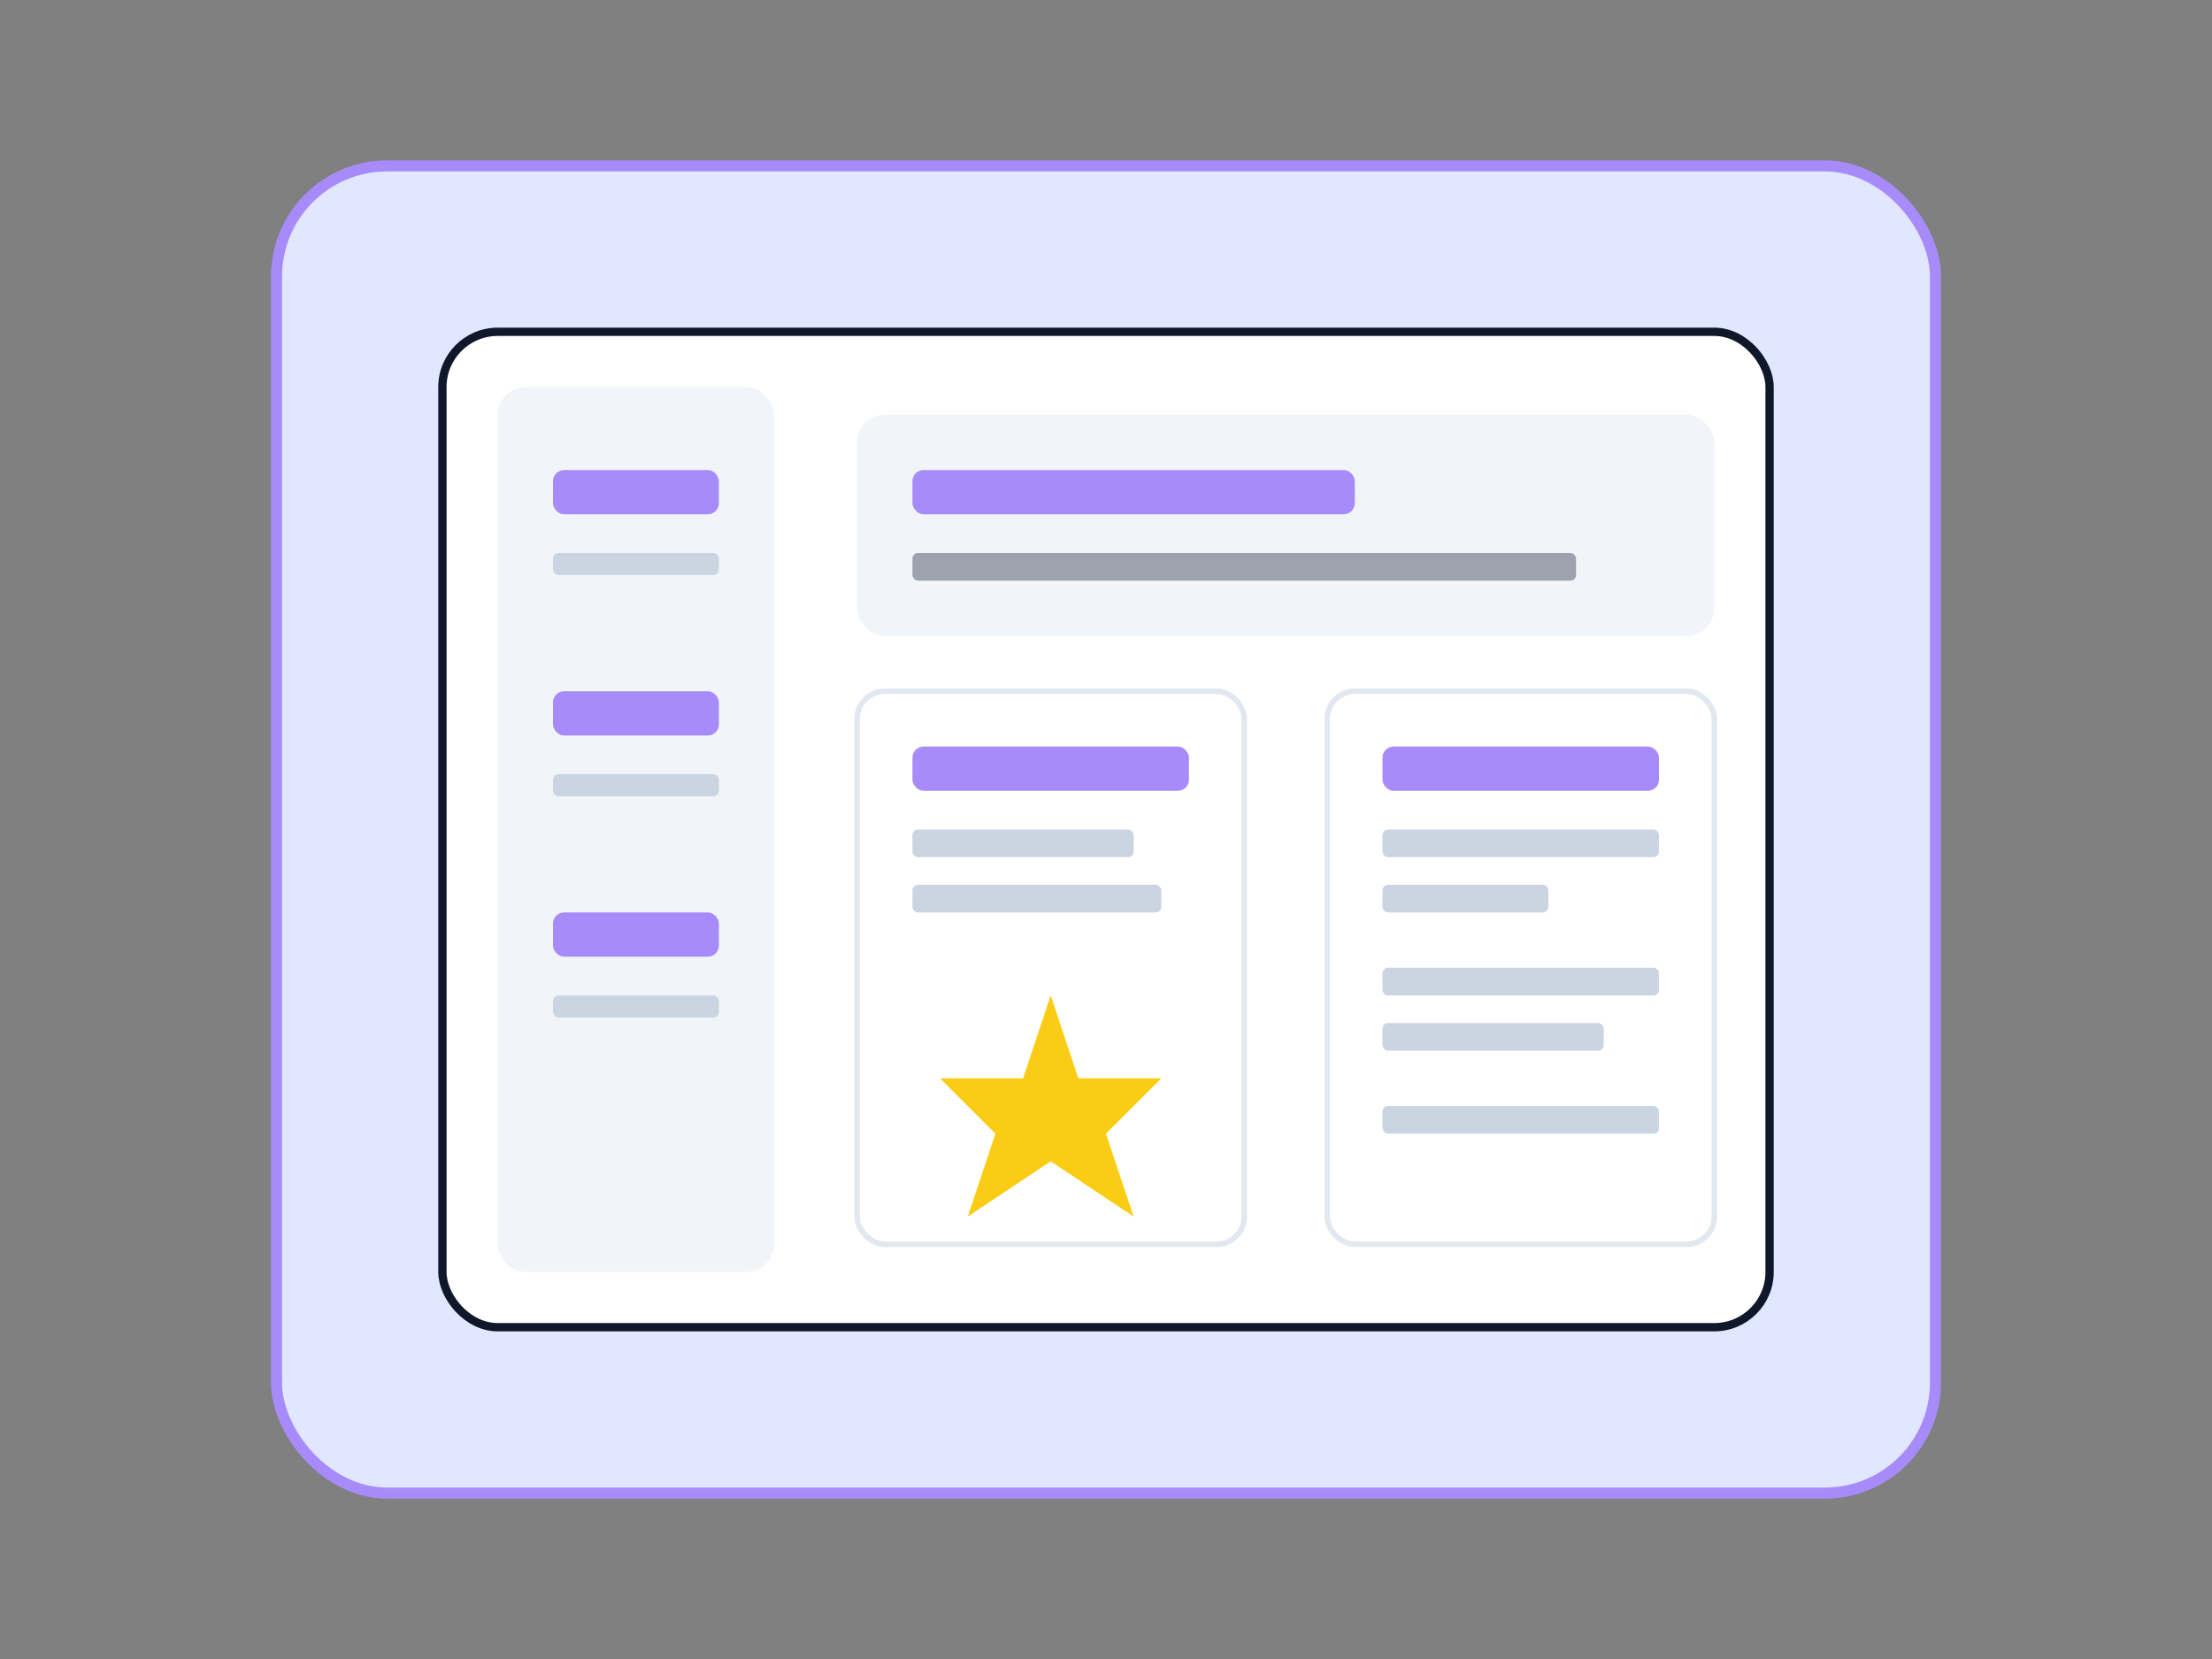 <svg xmlns="http://www.w3.org/2000/svg" fill="none" viewBox="0 0 400 300" width="400" height="300">
  <rect x="0" y="0" width="400" height="300" fill="#808080" stroke="none"/>
  <!-- Background -->
  <rect x="50" y="30" width="300" height="240" rx="20" fill="#e0e7ff" stroke="#a78bfa" stroke-width="2"/>

  <!-- Dashboard Layout -->
  <rect x="80" y="60" width="240" height="180" rx="10" fill="#ffffff" stroke="#0f172a" stroke-width="1.5"/>

  <!-- Sidebar Navigation -->
  <rect x="90" y="70" width="50" height="160" rx="5" fill="#f1f5f9"/>
  <!-- Nav Item 1 -->
  <rect x="100" y="85" width="30" height="8" rx="2" fill="#a78bfa"/>
  <rect x="100" y="100" width="30" height="4" rx="1" fill="#cbd5e1"/>
  <!-- Nav Item 2 -->
  <rect x="100" y="125" width="30" height="8" rx="2" fill="#a78bfa"/>
  <rect x="100" y="140" width="30" height="4" rx="1" fill="#cbd5e1"/>
  <!-- Nav Item 3 -->
  <rect x="100" y="165" width="30" height="8" rx="2" fill="#a78bfa"/>
  <rect x="100" y="180" width="30" height="4" rx="1" fill="#cbd5e1"/>

  <!-- Main Content Area -->
  <!-- Welcome/Info Box -->
  <rect x="155" y="75" width="155" height="40" rx="5" fill="#f1f5f9"/>
  <rect x="165" y="85" width="80" height="8" rx="2" fill="#a78bfa"/>
  <rect x="165" y="100" width="120" height="5" rx="1" fill="#9ca3af"/>

  <!-- Member Perks Section -->
  <rect x="155" y="125" width="70" height="100" rx="5" fill="#ffffff" stroke="#e2e8f0" stroke-width="1"/>
  <rect x="165" y="135" width="50" height="8" rx="2" fill="#a78bfa"/>
  <rect x="165" y="150" width="40" height="5" rx="1" fill="#cbd5e1"/>
  <rect x="165" y="160" width="45" height="5" rx="1" fill="#cbd5e1"/>
  <!-- Perk Icon (Star) -->
  <polygon points="190,180 195,195 210,195 200,205 205,220 190,210 175,220 180,205 170,195 185,195" fill="#facc15"/>


  <!-- Forum Feed Snippet -->
  <rect x="240" y="125" width="70" height="100" rx="5" fill="#ffffff" stroke="#e2e8f0" stroke-width="1"/>
  <rect x="250" y="135" width="50" height="8" rx="2" fill="#a78bfa"/>
  <!-- Feed Item 1 -->
  <rect x="250" y="150" width="50" height="5" rx="1" fill="#cbd5e1"/>
  <rect x="250" y="160" width="30" height="5" rx="1" fill="#cbd5e1"/>
  <!-- Feed Item 2 -->
  <rect x="250" y="175" width="50" height="5" rx="1" fill="#cbd5e1"/>
  <rect x="250" y="185" width="40" height="5" rx="1" fill="#cbd5e1"/>
  <!-- Feed Item 3 -->
  <rect x="250" y="200" width="50" height="5" rx="1" fill="#cbd5e1"/>

</svg> 